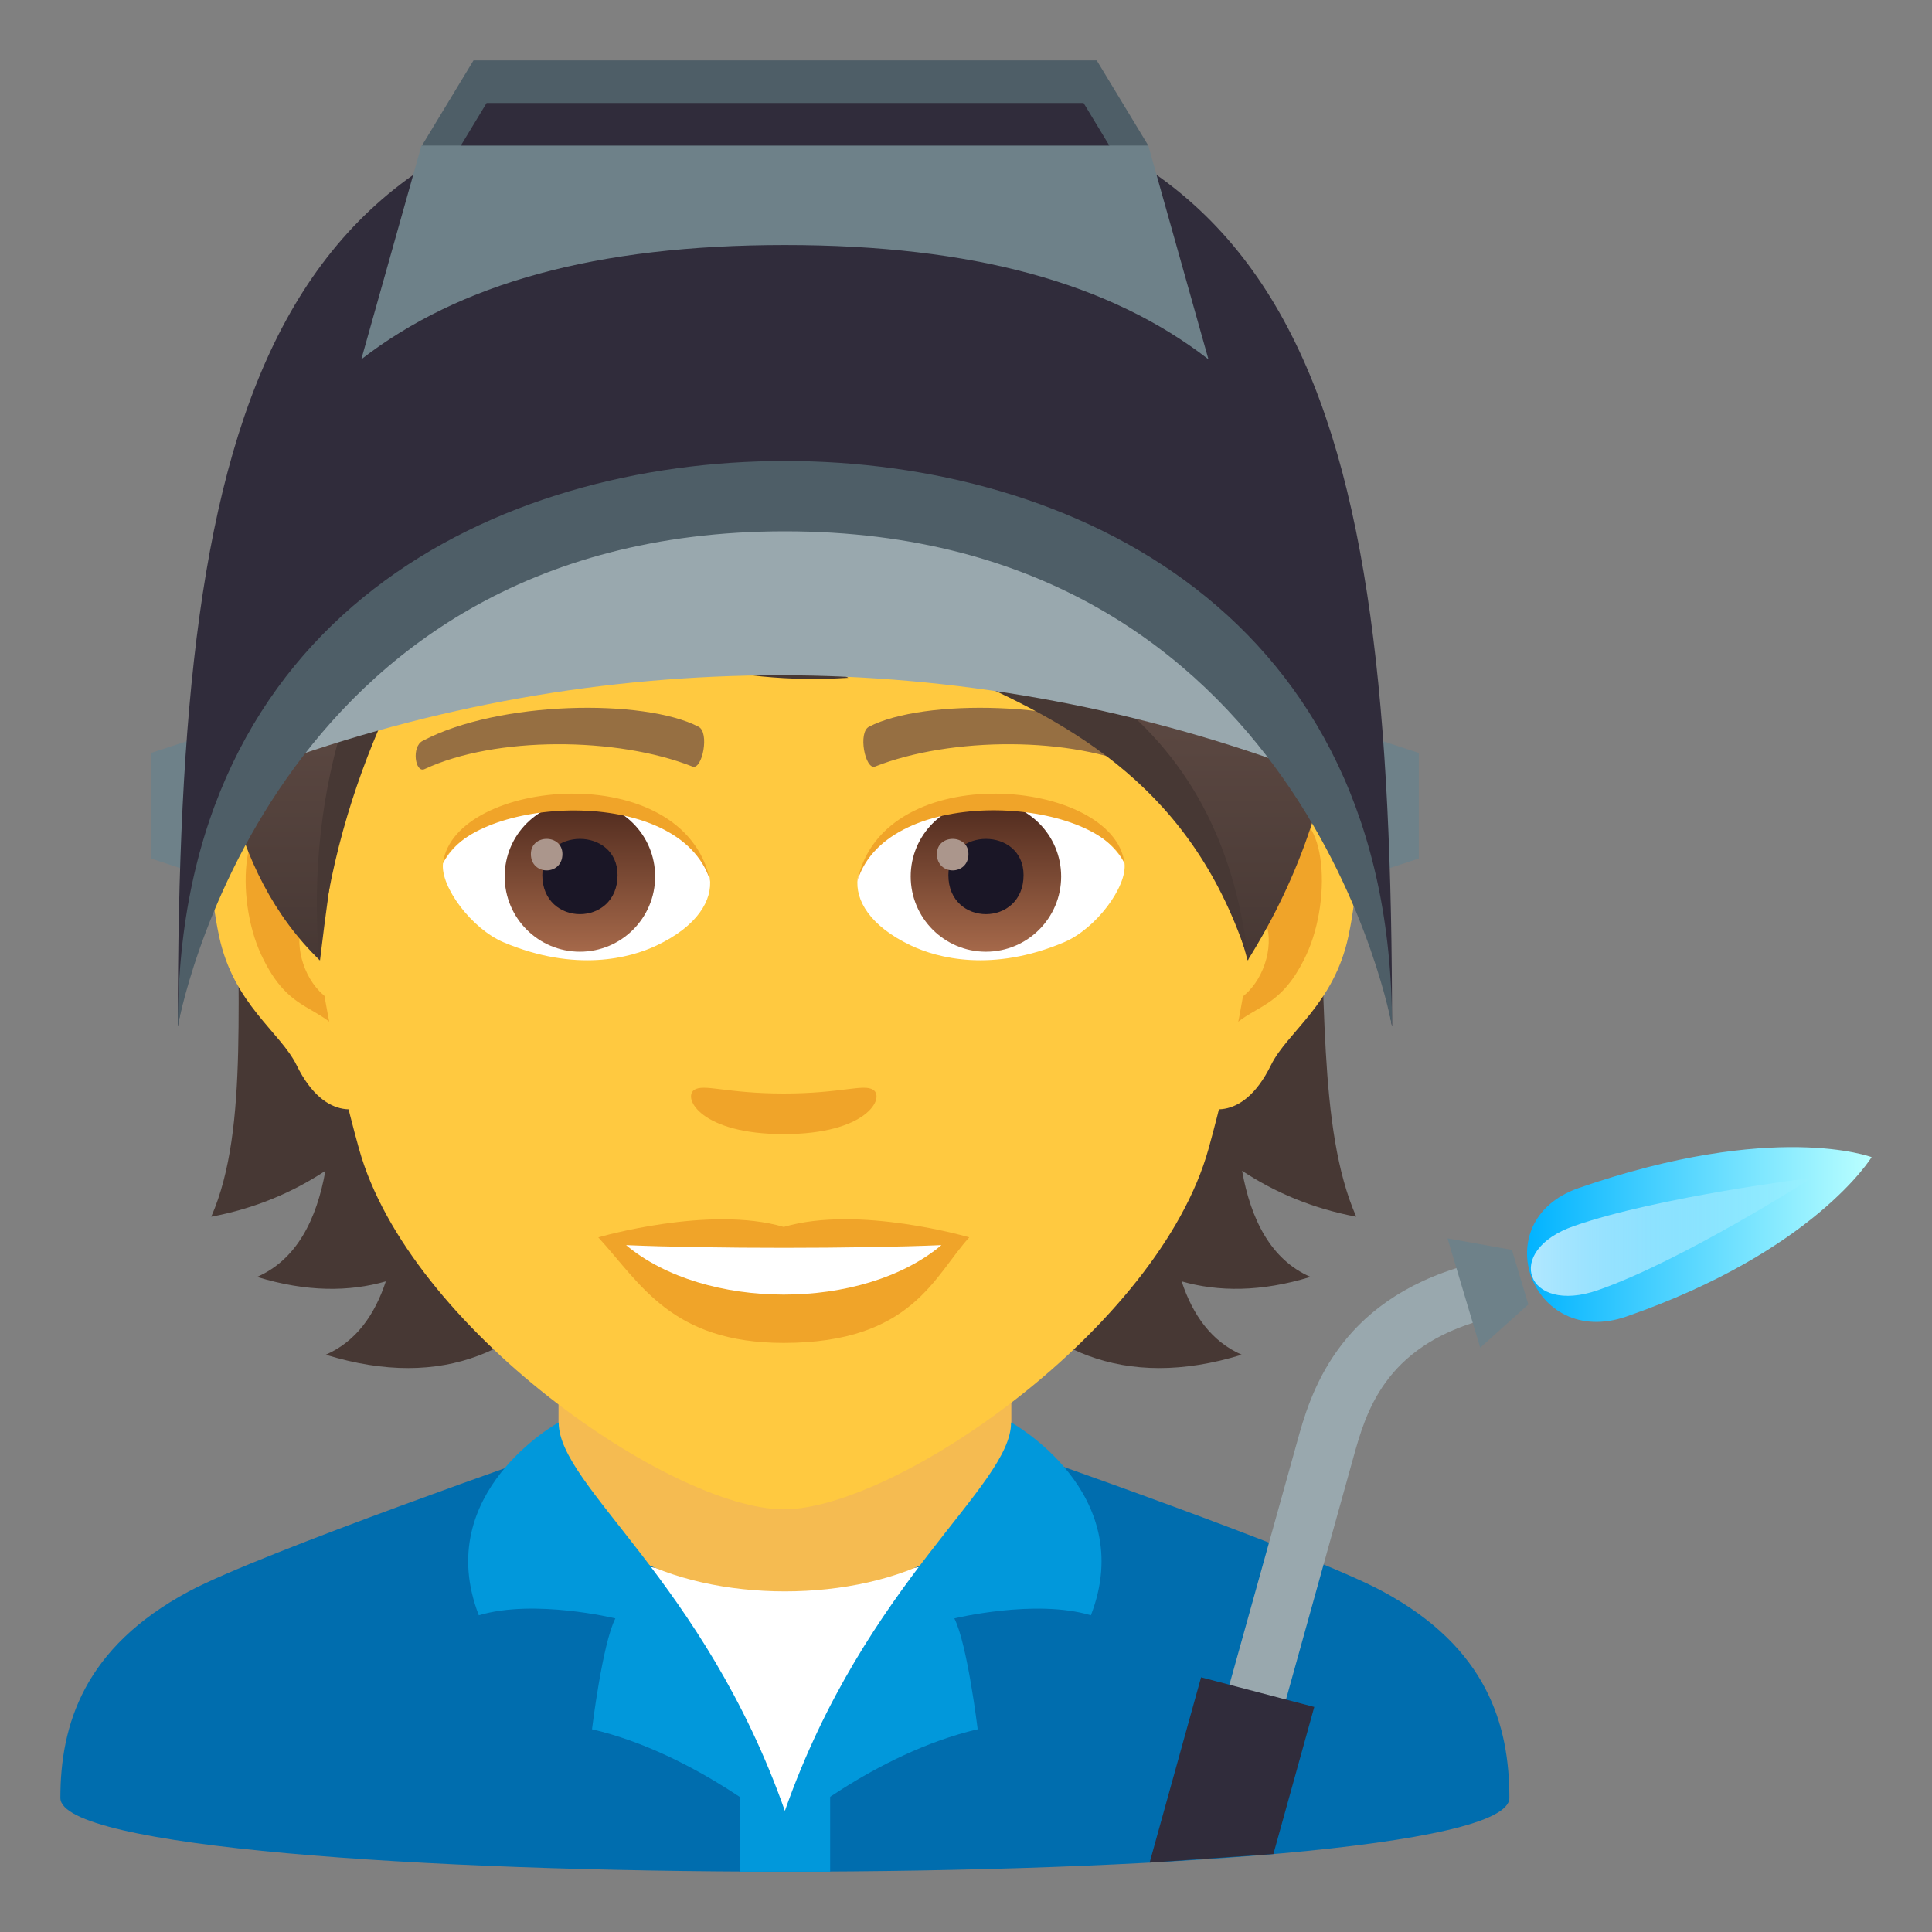 <?xml version="1.0" encoding="utf-8"?>
<!-- Generator: Adobe Illustrator 15.0.0, SVG Export Plug-In . SVG Version: 6.00 Build 0)  -->
<!DOCTYPE svg PUBLIC "-//W3C//DTD SVG 1.1//EN" "http://www.w3.org/Graphics/SVG/1.1/DTD/svg11.dtd">
<svg version="1.1" id="Layer_1" xmlns:x="http://ns.adobe.com/Extensibility/1.0/" xmlns:i="http://ns.adobe.com/AdobeIllustrator/10.0/" xmlns:graph="http://ns.adobe.com/Graphs/1.0/"
	 xmlns="http://www.w3.org/2000/svg" xmlns:xlink="http://www.w3.org/1999/xlink" xmlns:a="http://ns.adobe.com/AdobeSVGViewerExtensions/3.0/"
	 x="0px" y="0px" width="64px" height="64px" viewBox="0 0 64 64" enable-background="new 0 0 64 64" xml:space="preserve">
<rect x="0" y="0" width="64" height="64" fill="#808080" stroke="none"/>
<path fill="#006DAE" d="M6.254,52.718C8.656,51.43,18.5,48.01,18.5,48.01l15-0.029c0,0,9.913,3.441,12.301,4.734
	C49.271,54.587,50,57.144,50,59.56c0,3.254-48,3.254-48,0C2,57.14,2.774,54.583,6.254,52.718z"/>
<rect x="24.5" y="54.484" fill="#0198DB" width="3" height="7.516"/>
<path fill="#FFFFFF" d="M32.239,51.434c-1.915,0.602-4.032,0.945-6.239,0.945c-2.205,0-4.326-0.344-6.239-0.945L26,60.258
	L32.239,51.434z"/>
<path fill="#F5BB51" d="M18.502,47.947c0,6.359,15,6.359,15,0c0-2.164,0-7.035,0-7.035h-15
	C18.502,40.912,18.502,45.783,18.502,47.947z"/>
<path fill="#0198DB" d="M33.494,47.119c0,2.123-4.815,5.254-7.494,12.869c-2.681-7.615-7.494-10.746-7.494-12.869
	c0,0-4.22,2.318-2.645,6.389c1.842-0.551,4.524,0.104,4.524,0.104c-0.431,0.836-0.774,3.672-0.774,3.672
	c3.439,0.801,6.389,3.35,6.389,3.35s2.949-2.549,6.387-3.35c0,0-0.344-2.836-0.773-3.672c0,0,2.684-0.654,4.523-0.104
	C37.714,49.438,33.494,47.119,33.494,47.119z"/>
<path fill="#99A8AE" d="M42.307,57.352l-1.875-0.49l2.535-9.092c0.418-1.516,1.299-4.672,5.639-5.867l0.533,1.813
	c-3.287,0.902-3.895,3.094-4.301,4.543L42.307,57.352z"/>
<linearGradient id="SVGID_1_" gradientUnits="userSpaceOnUse" x1="50.585" y1="40.895" x2="62" y2="40.895">
	<stop  offset="0" style="stop-color:#01B3FF"/>
	<stop  offset="1" style="stop-color:#BAFFFF"/>
	<a:midPointStop  offset="0" style="stop-color:#01B3FF"/>
	<a:midPointStop  offset="0.5" style="stop-color:#01B3FF"/>
	<a:midPointStop  offset="1" style="stop-color:#BAFFFF"/>
</linearGradient>
<path fill="url(#SVGID_1_)" d="M62,38.332c0,0-3.223-1.223-9.705,1.023c-3.141,1.096-1.564,5.348,1.578,4.258
	C60.104,41.449,62,38.332,62,38.332z"/>
<linearGradient id="SVGID_2_" gradientUnits="userSpaceOnUse" x1="50.711" y1="40.971" x2="60.031" y2="40.971">
	<stop  offset="0" style="stop-color:#FFFFFF;stop-opacity:0.69"/>
	<stop  offset="1" style="stop-color:#FFFFFF;stop-opacity:0"/>
	<a:midPointStop  offset="0" style="stop-color:#FFFFFF;stop-opacity:0.69"/>
	<a:midPointStop  offset="0.5" style="stop-color:#FFFFFF;stop-opacity:0.69"/>
	<a:midPointStop  offset="1" style="stop-color:#FFFFFF;stop-opacity:0"/>
</linearGradient>
<path fill="url(#SVGID_2_)" d="M52.939,42.736c-2.381,0.836-3.172-1.303-0.787-2.127c2.783-0.969,7.879-1.594,7.879-1.594
	S55.725,41.768,52.939,42.736"/>
<polygon fill="#6E8189" points="49.033,44.643 47.951,41.023 50.084,41.404 50.629,43.211 "/>
<polygon fill="#302C3B" points="42.183,61.418 43.537,56.545 39.787,55.563 38.083,61.701 "/>
<path fill="#473834" d="M41.146,38.784c1.08,0.714,2.326,1.247,3.781,1.521c-2.582-5.889,1.312-18.238-6.669-27.312
	c-11.25,0.338-12.806,36.722,2.876,31.884c-0.998-0.434-1.624-1.316-1.991-2.43c1.209,0.346,2.621,0.357,4.268-0.148
	C42.102,41.732,41.435,40.397,41.146,38.784z"/>
<path fill="#473834" d="M12.908,12.993c-7.979,9.074-3.327,21.423-5.91,27.312c1.454-0.273,2.701-0.807,3.781-1.521
	c-0.287,1.613-0.955,2.948-2.264,3.515c1.645,0.506,3.057,0.494,4.266,0.148c-0.367,1.113-0.991,1.996-1.99,2.43
	C26.472,49.715,24.158,13.331,12.908,12.993z"/>
<path id="Path_1223_" fill="#FFC940" d="M42.375,25.39c-2.541,0.308-4.375,8.816-2.778,11.062c0.225,0.313,1.534,0.813,2.505-1.167
	c0.537-1.099,2.089-2.014,2.568-4.278C45.286,28.107,44.903,25.083,42.375,25.39z"/>
<path id="Path_1222_" fill="#FFC940" d="M9.553,25.39c2.541,0.308,4.375,8.816,2.776,11.062c-0.224,0.313-1.533,0.813-2.504-1.167
	c-0.538-1.099-2.089-2.014-2.569-4.278C6.64,28.107,7.025,25.083,9.553,25.39z"/>
<path id="Path_1221_" fill="#F0A429" d="M42.306,27.021c-0.662,0.209-1.386,1.219-1.778,2.896c2.317-0.498,1.738,3.361-0.275,3.435
	c0.018,0.388,0.045,0.788,0.092,1.209c0.971-1.411,1.956-0.845,2.933-2.94C44.156,29.73,43.947,26.506,42.306,27.021z"/>
<path id="Path_1220_" fill="#F0A429" d="M11.398,29.914c-0.393-1.674-1.114-2.685-1.776-2.892c-1.642-0.516-1.852,2.708-0.972,4.6
	c0.977,2.096,1.962,1.529,2.934,2.94c0.048-0.423,0.074-0.822,0.091-1.21C9.682,33.256,9.111,29.444,11.398,29.914z"/>
<path fill="#FFC940" d="M25.963,9.033c-11.008,0-16.311,8.965-15.648,20.493c0.136,2.317,0.78,5.661,1.576,8.525
	c1.65,5.953,10.362,11.947,14.072,11.947c3.709,0,12.421-5.994,14.073-11.947c0.795-2.864,1.439-6.208,1.576-8.525
	C42.273,17.998,36.974,9.033,25.963,9.033z"/>
<path id="Path_1219_" fill="#966F42" d="M37.923,24.541c-2.518-1.333-7.336-1.398-9.13-0.47c-0.385,0.18-0.13,1.443,0.192,1.323
	c2.501-0.99,6.536-1.012,8.877,0.084C38.175,25.621,38.305,24.727,37.923,24.541z"/>
<path id="Path_1218_" fill="#966F42" d="M14.004,24.541c2.517-1.333,7.332-1.398,9.129-0.47c0.384,0.18,0.131,1.443-0.192,1.323
	c-2.505-0.99-6.534-1.012-8.878,0.084C13.752,25.621,13.623,24.727,14.004,24.541z"/>
<path id="Path_1066_" fill="#F0A429" d="M28.934,36.107c-0.313-0.22-1.052,0.117-2.971,0.117c-1.917,0-2.655-0.337-2.971-0.117
	c-0.376,0.265,0.224,1.462,2.971,1.462C28.712,37.569,29.312,36.372,28.934,36.107z"/>
<path id="Path_1065_" fill="#F0A429" d="M25.963,40.644c-2.476-0.728-6.144,0.345-6.144,0.345c1.396,1.523,2.421,3.497,6.144,3.497
	c4.266,0,4.992-2.241,6.146-3.497C32.109,40.988,28.438,39.912,25.963,40.644z"/>
<path id="Path_1064_" fill="#FFFFFF" d="M20.74,41.246c2.596,2.178,7.837,2.193,10.447,0C28.421,41.365,23.526,41.367,20.74,41.246z
	"/>
<path id="Path_1063_" fill="#FFFFFF" d="M23.514,29.084c0.094,0.729-0.401,1.593-1.771,2.24c-0.869,0.412-2.679,0.896-5.057-0.107
	c-1.065-0.448-2.104-1.849-2.011-2.622C15.965,26.165,22.308,25.81,23.514,29.084z"/>
<linearGradient id="Oval_1_" gradientUnits="userSpaceOnUse" x1="-425.499" y1="477.466" x2="-425.499" y2="478.225" gradientTransform="matrix(6.57 0 0 -6.57 2814.78 3168.528)">
	<stop  offset="0" style="stop-color:#A6694A"/>
	<stop  offset="1" style="stop-color:#4F2A1E"/>
	<a:midPointStop  offset="0" style="stop-color:#A6694A"/>
	<a:midPointStop  offset="0.5" style="stop-color:#A6694A"/>
	<a:midPointStop  offset="1" style="stop-color:#4F2A1E"/>
</linearGradient>
<circle id="Oval_122_" fill="url(#Oval_1_)" cx="19.21" cy="29.035" r="2.492"/>
<path id="Path_1062_" fill="#1A1626" d="M17.965,28.989c0,1.725,2.492,1.725,2.492,0C20.457,27.389,17.965,27.389,17.965,28.989z"/>
<path id="Path_1061_" fill="#AB968C" d="M17.586,28.291c0,0.723,1.045,0.723,1.045,0C18.631,27.622,17.586,27.622,17.586,28.291z"/>
<path id="Path_1060_" fill="#F0A429" d="M23.526,29.18c-1.013-3.252-7.911-2.772-8.851-0.585
	C15.024,25.794,22.663,25.055,23.526,29.18z"/>
<path id="Path_1059_" fill="#FFFFFF" d="M28.412,29.084c-0.093,0.729,0.401,1.593,1.771,2.24c0.87,0.412,2.679,0.896,5.057-0.107
	c1.067-0.448,2.104-1.849,2.011-2.622C35.963,26.165,29.618,25.81,28.412,29.084z"/>
<linearGradient id="Oval_2_" gradientUnits="userSpaceOnUse" x1="-426.15" y1="477.466" x2="-426.15" y2="478.225" gradientTransform="matrix(6.57 0 0 -6.57 2832.511 3168.528)">
	<stop  offset="0" style="stop-color:#A6694A"/>
	<stop  offset="1" style="stop-color:#4F2A1E"/>
	<a:midPointStop  offset="0" style="stop-color:#A6694A"/>
	<a:midPointStop  offset="0.5" style="stop-color:#A6694A"/>
	<a:midPointStop  offset="1" style="stop-color:#4F2A1E"/>
</linearGradient>
<circle id="Oval_121_" fill="url(#Oval_2_)" cx="32.66" cy="29.035" r="2.492"/>
<path id="Path_1058_" fill="#1A1626" d="M31.416,28.989c0,1.725,2.491,1.725,2.491,0C33.907,27.389,31.416,27.389,31.416,28.989z"/>
<path id="Path_1057_" fill="#AB968C" d="M31.036,28.291c0,0.723,1.045,0.723,1.045,0C32.081,27.622,31.036,27.622,31.036,28.291z"/>
<path id="Path_1056_" fill="#F0A429" d="M28.402,29.18c1.01-3.251,7.904-2.786,8.848-0.585C36.9,25.794,29.263,25.055,28.402,29.18z
	"/>
<linearGradient id="SVGID_3_" gradientUnits="userSpaceOnUse" x1="25.8" y1="31.816" x2="25.8" y2="5.998">
	<stop  offset="0" style="stop-color:#473834"/>
	<stop  offset="0.272" style="stop-color:#594640"/>
	<stop  offset="0.723" style="stop-color:#715950"/>
	<stop  offset="1" style="stop-color:#7A6056"/>
	<a:midPointStop  offset="0" style="stop-color:#473834"/>
	<a:midPointStop  offset="0.4" style="stop-color:#473834"/>
	<a:midPointStop  offset="1" style="stop-color:#7A6056"/>
</linearGradient>
<path fill="url(#SVGID_3_)" d="M25.965,5.999c-6.698,0-10.046,3.034-10.725,4.473c-8.099,1.852-10.701,15.516-4.64,21.345
	c0.752-6.211,1.477-10.202,5.606-14.405c2.407,3.227,7.409,5.042,11.889,5.042c-2.121-1.541-3.566-3.051-4.702-4.458
	c7.479,3.433,15.855,5.63,17.935,13.821C48.525,20.357,42.547,5.999,25.965,5.999z"/>
<path fill="#473834" d="M15.222,10.47c-0.08,4.427,2.185,9.995,12.88,11.982C20.45,22.969,12.601,18.347,15.222,10.47z"/>
<path fill="#473834" d="M15.716,16.611c-2.787,2.746-5.736,7.938-5.144,15.205c0.554-6.005,3.313-10.95,5.811-14.153
	C16.207,17.471,15.865,16.829,15.716,16.611z"/>
<path fill="#473834" d="M20.669,15.233c5.765,5.504,19.175,3.535,20.688,16.583C37.769,20.544,25.61,23.073,20.669,15.233z"/>
<path fill="#99A8AE" d="M42.834,25.398c-11.057-4.039-22.971-4.039-34.025,0c-0.465-1.602-0.924-3.199-1.387-4.799
	c11.955-4.367,24.84-4.367,36.799,0C43.758,22.199,43.297,23.797,42.834,25.398z"/>
<polygon fill="#6E8189" points="5,24.943 5,28.439 7.084,29.125 7.084,24.26 "/>
<polygon fill="#6E8189" points="47,24.943 47,28.439 44.916,29.125 44.916,24.26 "/>
<path fill="#302C3B" d="M46.113,34c0-20.662-2.885-31.318-20.111-31.318C8.773,2.682,5.891,13.338,5.891,34
	c0,0,2.883-18.664,20.111-18.664C43.229,15.336,46.113,34,46.113,34z"/>
<path fill="#6E8189" d="M26,8.117c6.271,0,10.787,1.275,14.031,3.785l-1.992-7.08c-12.037-2.822-24.078,0-24.078,0l-1.992,7.08
	C15.211,9.393,19.73,8.117,26,8.117z"/>
<polygon fill="#4E5E67" points="38.039,4.822 36.33,2 15.686,2 13.977,4.822 "/>
<polygon fill="#302C3B" points="36.748,4.822 35.895,3.412 16.119,3.412 15.266,4.822 "/>
<path fill="#4E5E67" d="M46.113,34c0-13.688-10.631-18.729-20.111-18.729c-9.479,0-20.111,5.041-20.111,18.729
	c0,0,2.883-16.4,20.111-16.4C43.229,17.6,46.113,34,46.113,34z"/>
</svg>
